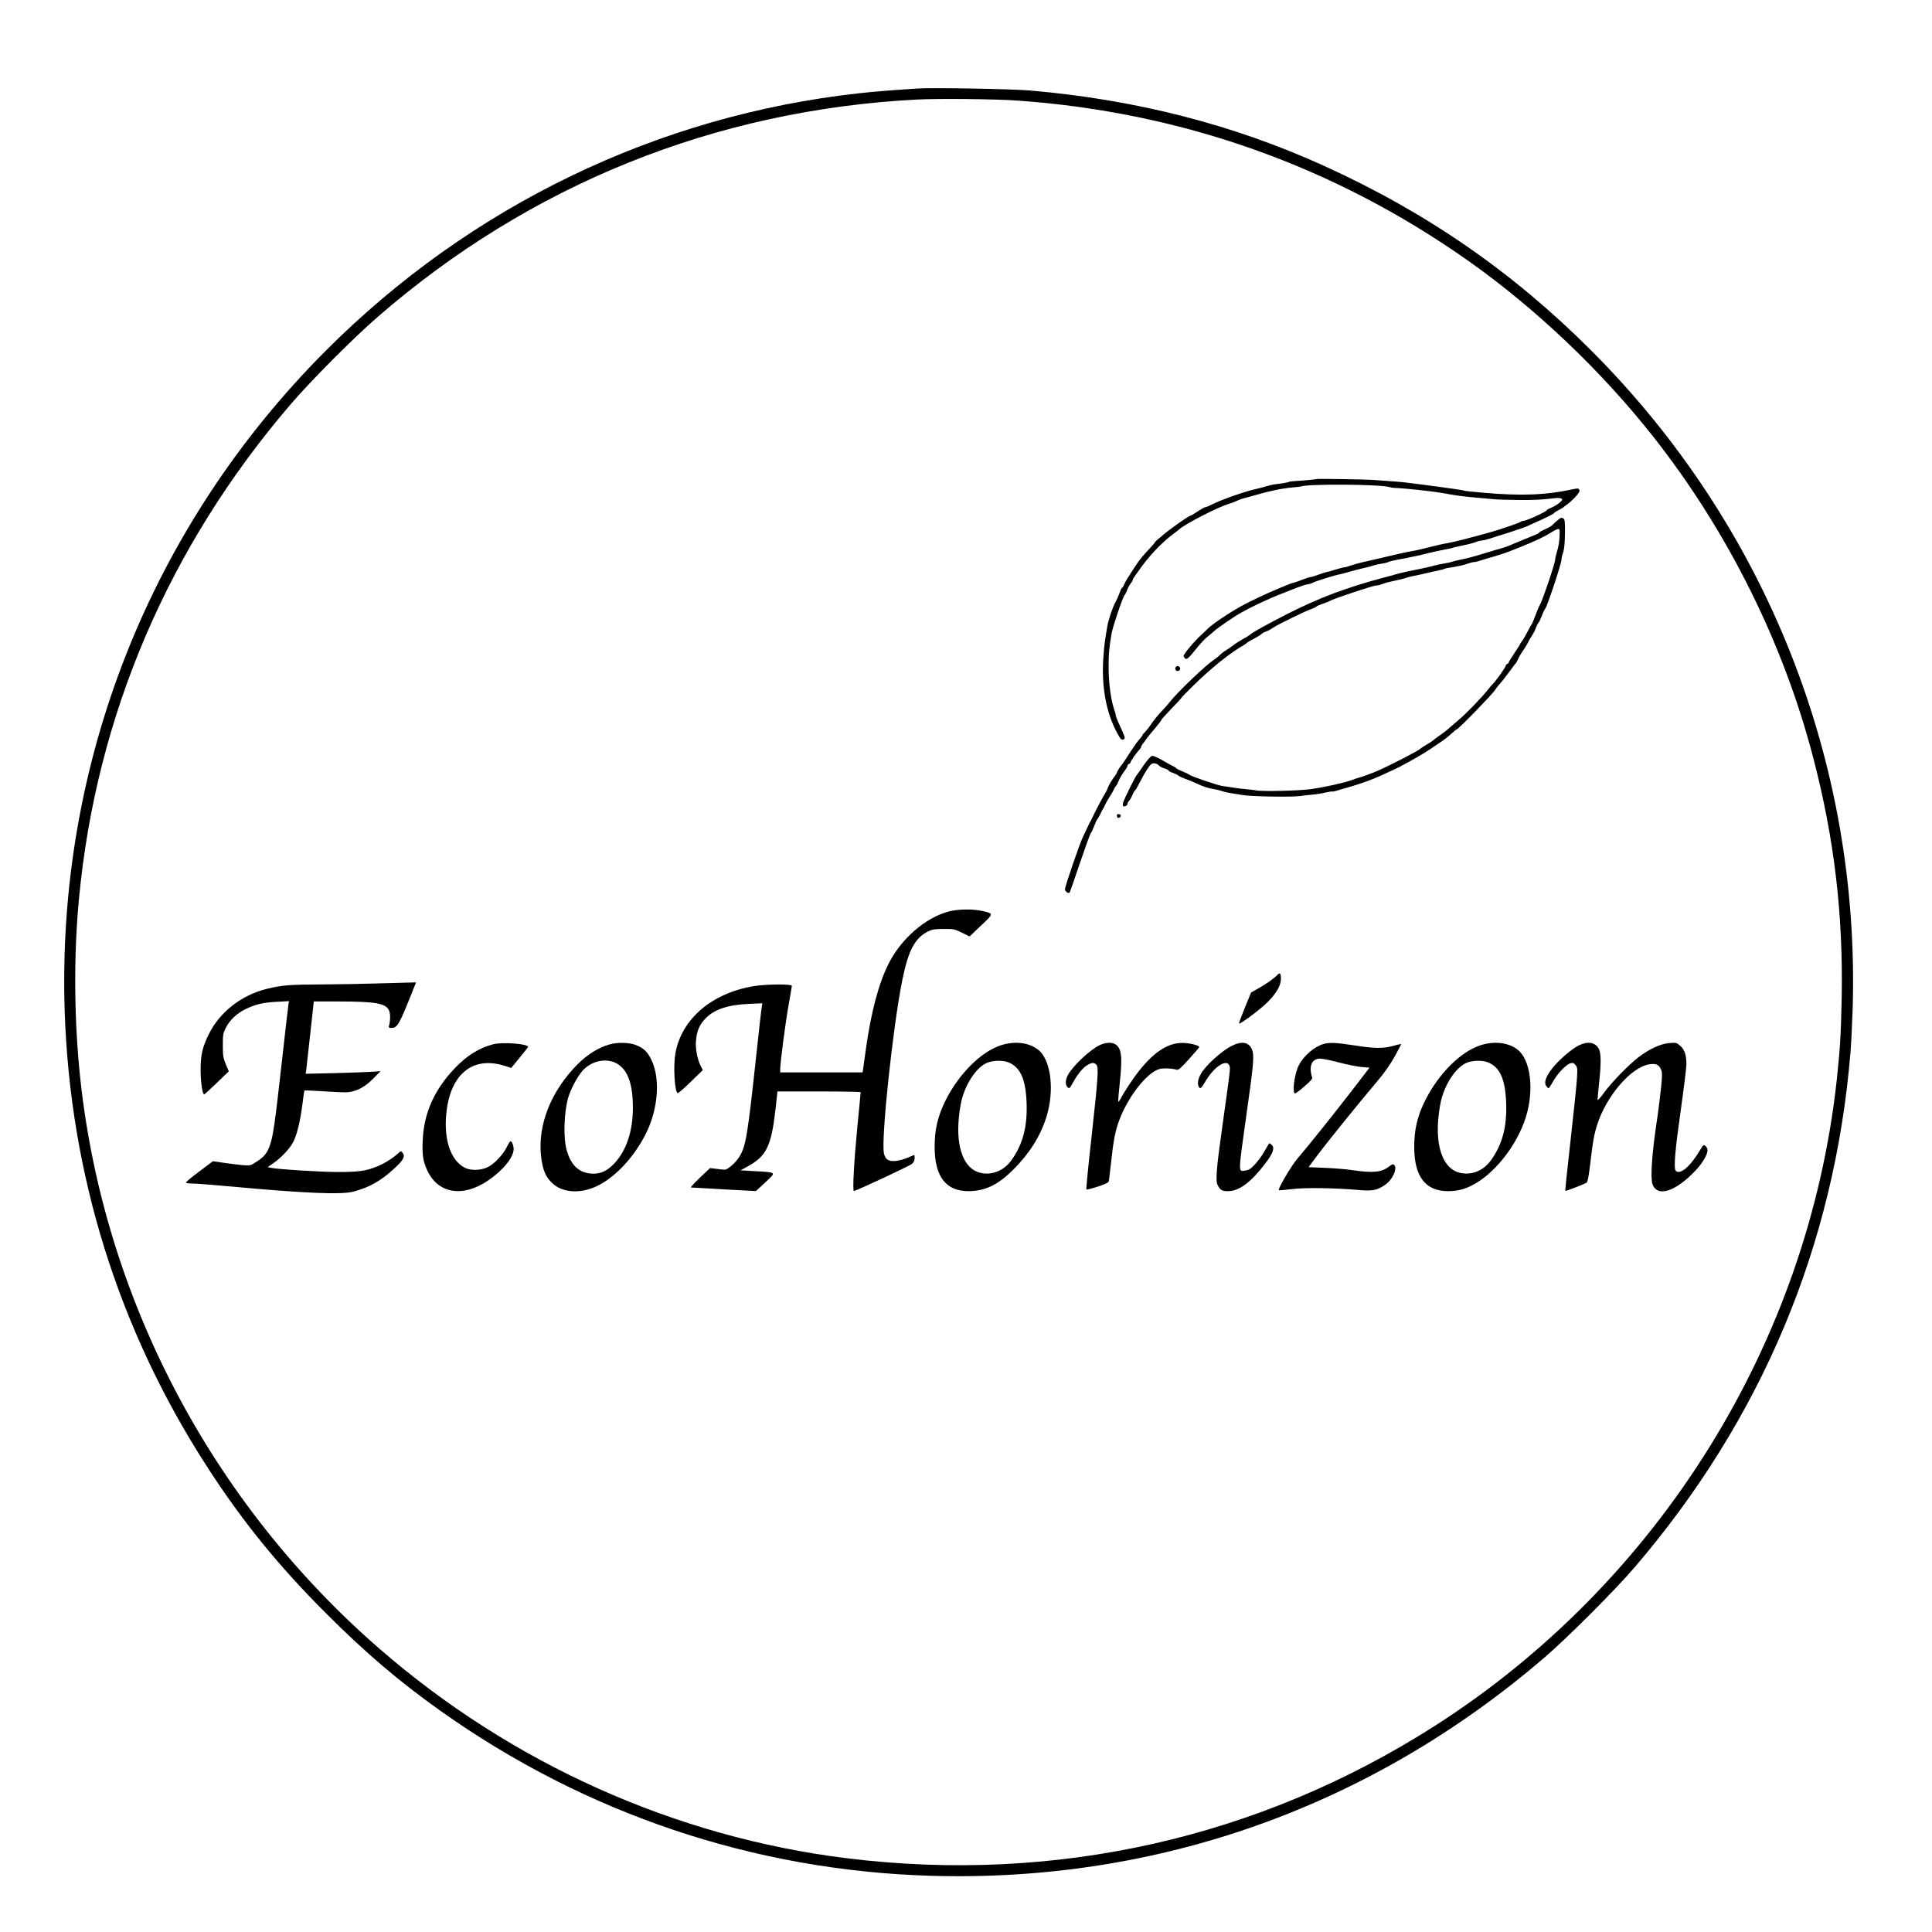 <?xml version="1.0" standalone="no"?>
<!DOCTYPE svg PUBLIC "-//W3C//DTD SVG 20010904//EN"
 "http://www.w3.org/TR/2001/REC-SVG-20010904/DTD/svg10.dtd">
<svg version="1.0" xmlns="http://www.w3.org/2000/svg"
 width="1825pt" height="1825pt" viewBox="0 0 1825 1825"
 preserveAspectRatio="xMidYMid meet">
<g transform="translate(0,1825) scale(0.1,-0.1)"
fill="#000000" stroke="none">
<path d="M8670 17414 c-302 -20 -400 -28 -555 -45 -1903 -210 -3669 -1062
-5035 -2429 -1660 -1662 -2545 -3898 -2469 -6238 50 -1543 506 -3007 1340
-4299 335 -520 679 -944 1134 -1398 368 -368 686 -639 1076 -916 1370 -973
2961 -1508 4629 -1558 2145 -64 4154 650 5795 2058 220 188 670 639 856 856
1201 1402 1889 3042 2039 4865 6 74 15 253 20 397 75 2336 -812 4575 -2470
6233 -741 741 -1551 1301 -2520 1742 -856 390 -1780 627 -2780 713 -173 15
-917 28 -1060 19z m940 -114 c1558 -110 2994 -621 4260 -1514 641 -453 1262
-1044 1755 -1671 699 -890 1224 -1945 1505 -3030 197 -758 281 -1469 267
-2255 -7 -350 -15 -486 -47 -785 -272 -2481 -1680 -4743 -3795 -6097 -1658
-1060 -3582 -1494 -5550 -1252 -1622 199 -3173 894 -4424 1983 -1582 1376
-2595 3303 -2821 5366 -60 555 -66 1170 -14 1714 162 1730 848 3331 2003 4676
185 216 595 628 816 819 1440 1252 3188 1957 5100 2056 201 10 739 5 945 -10z"/>
<path d="M12438 13725 c-4 -3 -139 -16 -203 -19 -28 -1 -55 -5 -60 -8 -10 -6
-82 -18 -137 -23 -14 -2 -48 -10 -75 -18 -26 -8 -73 -21 -103 -27 -101 -22
-335 -105 -411 -145 -26 -14 -53 -25 -60 -25 -8 0 -41 -18 -74 -40 -33 -22
-63 -40 -67 -40 -17 0 -205 -133 -269 -190 -9 -8 -28 -24 -42 -35 -14 -11 -26
-23 -27 -27 0 -4 -29 -37 -65 -75 -36 -37 -82 -93 -102 -123 -19 -30 -52 -80
-72 -110 -20 -30 -43 -70 -50 -87 -7 -18 -16 -33 -20 -33 -4 0 -16 -24 -26
-52 -10 -29 -27 -67 -37 -84 -25 -42 -68 -168 -78 -229 -23 -136 -30 -188 -36
-275 -23 -289 23 -543 134 -744 29 -52 39 -61 60 -48 13 9 9 22 -52 154 -14
31 -26 63 -26 71 0 8 -7 34 -16 58 -30 85 -52 250 -52 394 0 128 4 178 28 320
11 65 105 343 123 364 8 9 19 31 25 49 6 18 20 45 32 59 11 14 20 30 20 35 0
6 8 20 18 33 9 12 24 33 32 45 91 134 218 270 330 354 30 22 57 43 60 46 47
47 368 212 470 241 19 6 54 19 76 29 23 11 55 22 70 25 16 4 65 17 109 30 138
40 247 62 350 71 33 2 66 7 74 9 68 25 734 21 831 -5 19 -5 44 -9 55 -9 26 1
196 -15 295 -27 25 -3 59 -7 75 -9 17 -2 55 -8 85 -13 98 -18 184 -31 255 -37
144 -13 161 -15 220 -20 33 -4 139 -7 235 -8 157 -1 219 2 355 18 22 3 47 0
55 -5 13 -9 9 -15 -20 -40 -19 -16 -54 -37 -77 -46 -24 -9 -43 -20 -43 -24 0
-12 -191 -100 -218 -100 -10 0 -22 -4 -28 -9 -9 -9 -180 -68 -274 -95 -199
-56 -355 -96 -420 -107 -40 -6 -88 -18 -260 -60 -25 -6 -58 -13 -74 -15 -29
-4 -176 -37 -331 -74 -44 -11 -105 -24 -135 -31 -30 -7 -79 -20 -108 -30 -29
-11 -56 -18 -60 -17 -4 1 -41 -9 -82 -21 -41 -13 -85 -25 -97 -27 -13 -3 -46
-13 -74 -24 -27 -11 -57 -20 -66 -20 -9 0 -44 -11 -79 -25 -34 -14 -70 -26
-80 -28 -11 -2 -32 -9 -47 -15 -16 -7 -52 -21 -80 -33 -124 -51 -289 -128
-377 -177 -123 -69 -277 -174 -316 -215 -12 -12 -34 -34 -50 -48 -71 -64 -174
-186 -174 -207 0 -5 7 -15 15 -22 16 -14 32 1 120 110 29 36 70 79 91 95 21
17 48 39 60 51 19 18 77 60 189 135 98 65 313 169 485 234 19 7 70 27 112 44
43 17 87 31 98 31 12 0 34 7 51 16 30 15 211 72 259 80 14 3 54 13 90 24 36
10 88 24 115 30 75 18 77 18 115 30 19 6 53 13 74 16 22 3 47 9 57 14 9 5 52
16 95 24 116 21 232 46 289 62 28 7 88 20 133 29 46 8 87 17 91 19 4 3 51 14
104 25 54 11 105 25 116 30 10 6 34 12 53 14 19 2 57 11 84 20 27 9 107 35
179 57 71 23 148 49 170 59 22 11 87 40 145 66 58 27 107 52 108 57 2 5 23 18
45 30 23 11 44 24 47 27 3 4 16 15 30 24 48 33 120 110 120 128 0 25 -11 29
-56 19 -254 -56 -486 -66 -844 -35 -140 12 -186 17 -194 22 -7 5 -385 56 -571
78 -27 3 -71 6 -290 22 -77 5 -523 12 -527 8z"/>
<path d="M14716 13338 c-16 -13 -38 -33 -49 -45 -11 -12 -44 -31 -73 -43 -30
-13 -54 -26 -54 -30 0 -4 -19 -15 -42 -24 -47 -19 -170 -69 -233 -96 -22 -10
-51 -20 -65 -24 -23 -6 -100 -29 -255 -76 -33 -10 -94 -26 -137 -34 -42 -9
-87 -20 -100 -25 -12 -4 -45 -11 -73 -15 -27 -4 -73 -14 -101 -22 -28 -8 -84
-21 -125 -29 -100 -19 -164 -33 -224 -50 -27 -8 -77 -22 -110 -30 -360 -96
-609 -190 -910 -342 -181 -92 -324 -171 -350 -193 -11 -10 -42 -30 -70 -44
-27 -15 -70 -42 -95 -61 -25 -19 -58 -42 -74 -51 -16 -9 -38 -26 -50 -38 -11
-13 -38 -34 -59 -48 -82 -55 -346 -308 -418 -400 -18 -24 -50 -59 -69 -79 -34
-33 -86 -98 -120 -149 -8 -13 -27 -36 -42 -52 -16 -16 -28 -32 -28 -36 0 -4
-13 -20 -28 -37 -15 -16 -45 -57 -66 -90 -63 -97 -91 -140 -96 -145 -13 -13
-50 -70 -50 -78 0 -4 -7 -17 -15 -27 -32 -42 -63 -94 -70 -116 -4 -13 -14 -35
-23 -49 -23 -36 -99 -179 -117 -220 -9 -19 -20 -42 -25 -50 -6 -8 -17 -31 -25
-50 -9 -19 -29 -62 -45 -95 -33 -68 -170 -467 -170 -496 0 -21 35 -44 45 -29
3 5 46 130 96 277 50 147 96 275 103 283 7 8 21 38 31 65 10 28 23 57 30 65 7
8 20 31 29 50 8 19 20 42 26 50 5 8 15 26 20 40 6 14 24 45 40 70 16 25 35 56
40 70 6 14 17 32 25 40 7 8 16 26 20 39 7 22 38 74 70 116 8 10 15 24 15 31 0
7 7 14 15 18 8 3 15 10 15 16 0 11 56 91 85 121 8 9 15 20 15 26 0 5 8 19 18
31 9 11 24 30 32 43 8 12 31 41 50 63 19 22 38 45 43 51 4 5 16 21 27 34 11
13 20 27 20 31 0 3 43 51 95 105 52 54 95 100 95 103 0 7 185 189 245 240 74
64 112 96 127 107 7 6 40 31 73 56 33 25 83 59 110 75 28 15 56 34 64 42 7 7
36 24 65 38 28 15 60 34 71 44 11 10 31 21 45 25 14 4 43 20 65 35 47 32 314
162 367 179 21 7 40 16 43 21 3 5 29 16 58 26 28 9 61 22 72 29 11 7 81 33
155 58 210 70 265 87 287 87 11 0 36 7 56 15 19 8 70 21 113 30 44 9 90 20
104 26 14 5 48 14 75 19 28 5 79 16 115 25 36 9 86 20 112 25 27 5 52 12 58
15 5 3 22 8 37 10 81 12 143 25 182 39 24 9 52 16 62 16 10 0 38 6 61 14 24 8
84 26 133 40 97 29 118 37 240 86 136 54 238 102 290 136 28 18 59 34 70 36
19 3 20 -2 17 -69 -1 -40 -11 -101 -22 -135 -11 -35 -20 -73 -20 -86 0 -31
-117 -380 -142 -422 -11 -19 -31 -66 -45 -105 -14 -38 -29 -74 -33 -80 -5 -5
-25 -41 -45 -80 -20 -38 -43 -77 -51 -86 -8 -8 -14 -18 -14 -22 0 -3 -25 -43
-55 -87 -30 -44 -55 -85 -55 -90 0 -6 -5 -10 -10 -10 -6 0 -15 -12 -20 -26
-10 -25 -88 -134 -119 -165 -9 -8 -27 -30 -41 -48 -60 -77 -209 -231 -285
-295 -27 -22 -57 -48 -66 -56 -31 -30 -65 -56 -111 -88 -26 -18 -52 -38 -60
-45 -7 -7 -35 -26 -63 -41 -27 -16 -52 -33 -55 -36 -12 -17 -274 -153 -415
-215 -42 -18 -135 -52 -165 -60 -14 -3 -47 -15 -75 -25 -72 -26 -262 -68 -389
-85 -111 -15 -457 -23 -511 -11 -16 3 -57 8 -90 11 -33 2 -89 9 -125 15 -36 6
-81 13 -100 15 -42 4 -299 92 -320 109 -8 7 -36 20 -62 30 -26 10 -50 22 -54
27 -3 5 -20 16 -37 24 -18 8 -50 26 -72 39 -52 32 -104 56 -121 56 -14 0 -61
-56 -109 -130 -17 -25 -33 -47 -36 -50 -13 -11 -118 -223 -129 -260 -5 -16 -5
-32 0 -35 13 -8 40 6 40 20 0 8 6 20 14 28 8 8 22 31 31 53 9 21 19 41 24 44
8 5 19 24 61 105 34 67 79 136 95 147 18 14 52 8 69 -10 9 -11 34 -24 56 -31
22 -6 40 -16 40 -21 0 -4 17 -14 38 -20 20 -7 44 -19 53 -26 8 -8 40 -22 70
-33 30 -10 84 -33 120 -50 37 -18 94 -36 128 -42 33 -5 73 -14 88 -20 16 -6
51 -15 78 -19 28 -5 82 -14 120 -20 84 -14 456 -21 540 -10 33 5 89 11 125 14
36 3 91 12 122 20 32 7 59 11 62 9 2 -2 26 2 52 11 27 8 83 24 124 36 102 30
193 63 265 95 90 40 188 86 205 96 8 5 40 22 70 38 67 36 164 93 205 121 17
11 54 36 83 56 56 37 72 49 131 101 20 18 38 33 41 33 15 0 331 325 361 370
15 23 38 52 71 89 7 8 36 47 65 85 29 39 57 77 63 83 6 7 15 24 20 37 5 14 24
47 42 73 19 26 39 59 46 73 12 26 25 48 52 90 9 14 22 40 28 59 7 19 18 42 26
50 7 9 21 39 31 66 10 28 25 57 32 66 19 22 153 427 153 461 0 14 5 39 11 55
15 39 22 101 22 221 1 80 -3 106 -14 113 -20 12 -21 12 -53 -13z"/>
<path d="M11104 11945 c-4 -9 -2 -21 4 -27 15 -15 44 -1 40 19 -4 23 -36 29
-44 8z"/>
<path d="M10550 10546 c0 -8 4 -17 8 -20 13 -8 35 11 28 23 -10 16 -36 14 -36
-3z"/>
<path d="M8962 9640 c-220 -58 -451 -258 -569 -495 -93 -184 -165 -458 -213
-800 -11 -82 -23 -167 -26 -187 l-6 -38 -389 0 -389 0 0 28 c0 65 52 461 80
612 16 91 30 171 30 178 0 18 -241 16 -358 -3 -397 -65 -683 -309 -742 -634
-21 -119 -8 -359 21 -377 5 -3 61 45 124 107 l114 111 -20 39 c-33 66 -52 166
-44 244 8 90 34 148 92 207 82 84 210 126 406 135 l128 6 -5 -34 c-4 -19 -29
-241 -56 -494 -79 -727 -94 -817 -154 -919 -32 -55 -112 -126 -140 -125 -12 0
-48 4 -80 8 l-59 7 -95 -90 c-52 -50 -90 -91 -86 -93 5 -1 145 -9 312 -18
l303 -16 89 83 c105 98 110 93 -100 105 l-135 8 61 33 c186 101 230 192 271
555 l17 157 393 0 c216 0 393 -3 393 -7 0 -5 -13 -146 -30 -314 -33 -342 -48
-619 -34 -619 21 0 529 237 550 257 15 14 24 33 24 53 0 16 -2 30 -4 30 -2 0
-30 -12 -62 -26 -33 -14 -84 -28 -114 -31 -67 -5 -97 14 -110 72 -29 129 85
1203 174 1640 57 280 119 395 245 458 39 18 63 22 147 22 95 0 104 -2 172 -36
l71 -35 108 103 c122 115 122 112 11 138 -91 20 -226 18 -316 -5z"/>
<path d="M12064 9039 c-28 -31 -106 -86 -180 -127 l-66 -37 -59 -144 c-32 -79
-57 -146 -55 -149 10 -10 196 129 266 198 87 85 130 161 130 226 0 51 -11 61
-36 33z"/>
<path d="M3555 8960 c-115 -4 -345 -8 -510 -9 -312 -1 -382 -7 -525 -42 -237
-58 -442 -217 -545 -423 -63 -127 -79 -196 -80 -341 0 -116 18 -239 35 -233 4
2 58 51 119 110 l112 108 -28 67 c-25 61 -28 80 -28 178 0 102 2 114 29 168
37 72 103 134 186 175 93 45 169 63 298 69 l112 6 -5 -29 c-3 -16 -32 -270
-65 -564 -63 -564 -80 -682 -110 -767 -26 -74 -54 -110 -124 -155 -61 -40 -61
-40 -136 -34 -41 4 -121 14 -177 22 l-102 15 -130 -98 c-71 -53 -128 -100
-125 -105 3 -4 32 -8 65 -8 32 0 179 -11 327 -25 726 -67 1078 -82 1192 -51
155 42 264 105 394 227 82 77 96 108 66 144 -12 14 -17 12 -44 -14 -43 -40
-134 -97 -197 -121 -105 -42 -175 -51 -364 -51 -171 0 -561 25 -634 39 l-33 7
55 38 c78 54 164 147 192 210 34 74 61 189 81 342 9 72 18 132 20 134 2 2 95
-2 206 -9 182 -12 209 -11 258 3 70 20 130 60 200 133 l55 56 -80 -6 c-44 -3
-203 -9 -354 -13 l-274 -6 6 39 c3 21 20 175 38 342 l33 302 225 0 c367 0 462
-18 488 -91 12 -31 10 -96 -3 -141 -4 -14 1 -18 23 -18 58 0 74 29 216 388
l17 42 -83 -2 c-45 -1 -176 -5 -292 -8z"/>
<path d="M4660 8386 c-135 -35 -252 -108 -367 -230 -192 -202 -289 -422 -300
-677 -6 -138 3 -199 43 -285 102 -219 334 -258 572 -97 140 94 241 217 244
296 1 33 -16 77 -30 77 -4 0 -20 -25 -35 -56 -37 -74 -120 -161 -182 -190 -65
-31 -159 -33 -214 -5 -140 72 -206 283 -171 548 47 349 255 507 547 415 l62
-20 78 95 c43 52 79 98 81 102 11 30 -235 50 -328 27z"/>
<path d="M5760 8385 c-107 -30 -209 -94 -303 -187 -252 -254 -379 -572 -346
-870 14 -123 41 -191 99 -248 94 -95 260 -110 418 -39 177 80 360 274 475 504
114 230 136 515 51 692 -38 80 -74 113 -154 144 -59 22 -170 24 -240 4z m61
-178 c97 -52 147 -165 156 -358 12 -248 -48 -453 -172 -587 -79 -85 -158 -113
-260 -92 -93 19 -158 92 -192 215 -33 119 -26 354 14 495 21 76 87 200 134
254 82 93 221 125 320 73z"/>
<path d="M9454 8376 c-187 -61 -397 -270 -522 -521 -75 -152 -104 -275 -103
-444 1 -276 107 -413 319 -413 158 1 280 59 427 207 151 151 252 312 309 492
80 256 44 545 -80 639 -87 67 -220 82 -350 40z m74 -162 c109 -45 160 -156
169 -372 10 -231 -34 -400 -143 -552 -70 -97 -179 -143 -288 -120 -158 33
-238 234 -208 528 6 65 21 150 33 188 46 152 139 282 229 323 55 25 155 28
208 5z"/>
<path d="M10383 8375 c-95 -48 -254 -199 -297 -283 -21 -41 -24 -86 -6 -107
19 -23 24 -19 55 38 43 78 92 139 133 164 44 27 65 29 88 6 23 -24 18 -110
-46 -690 -30 -266 -51 -485 -48 -489 4 -3 52 9 108 27 78 26 102 38 105 54 2
11 11 88 20 170 22 210 39 297 75 396 79 219 257 450 376 489 35 12 126 9 169
-5 16 -5 38 14 115 99 52 58 96 109 98 114 4 13 -60 33 -129 39 -149 13 -287
-70 -443 -267 -52 -66 -139 -197 -170 -258 -10 -19 -20 -32 -22 -29 -3 3 2 72
11 153 29 268 22 347 -37 388 -33 24 -97 20 -155 -9z"/>
<path d="M11634 8370 c-96 -48 -252 -190 -293 -269 -23 -42 -30 -81 -21 -107
14 -36 25 -30 60 30 80 141 198 225 231 165 13 -26 14 -21 -57 -524 -65 -461
-74 -567 -51 -611 23 -46 41 -56 96 -56 94 1 189 63 301 197 116 138 148 205
115 238 -9 10 -19 17 -23 17 -4 0 -24 -32 -45 -70 -21 -39 -62 -96 -90 -126
-43 -46 -59 -56 -93 -61 -69 -9 -70 -45 12 542 68 477 73 551 49 604 -30 68
-96 79 -191 31z"/>
<path d="M12495 8386 c-85 -27 -182 -112 -226 -198 -36 -71 -60 -217 -43 -262
4 -12 26 2 90 57 68 58 83 76 78 92 -33 105 -2 175 76 175 22 0 102 -16 177
-36 76 -20 172 -39 214 -43 l76 -6 -166 -216 c-182 -236 -422 -535 -516 -644
-55 -63 -187 -288 -175 -298 3 -2 57 2 120 10 126 16 396 12 623 -7 143 -13
184 -5 261 48 72 50 119 155 85 189 -9 9 -21 5 -48 -16 -70 -55 -151 -63 -341
-35 -58 9 -176 19 -262 22 l-157 7 82 110 c97 130 391 493 554 686 82 96 133
169 178 250 35 63 62 115 60 117 -1 1 -36 -6 -76 -18 -96 -26 -173 -25 -366 5
-175 27 -238 30 -298 11z"/>
<path d="M13984 8376 c-187 -61 -395 -268 -522 -522 -73 -145 -104 -277 -103
-443 1 -276 107 -413 319 -413 87 1 149 15 225 54 212 106 427 378 510 644 81
259 46 545 -79 640 -87 67 -220 82 -350 40z m74 -162 c109 -45 160 -156 169
-372 10 -231 -34 -400 -143 -552 -70 -97 -179 -143 -288 -120 -158 33 -238
234 -208 528 6 65 21 150 33 188 46 152 139 282 229 323 55 25 155 28 208 5z"/>
<path d="M14912 8374 c-69 -34 -196 -145 -254 -222 -57 -76 -74 -126 -53 -159
9 -13 19 -23 23 -23 4 0 22 28 41 62 41 75 126 164 165 174 24 6 33 3 49 -17
18 -22 19 -34 13 -129 -3 -58 -31 -319 -60 -580 -30 -261 -52 -477 -50 -479 4
-5 179 63 202 78 9 5 20 64 33 172 25 216 36 278 66 374 87 273 320 543 491
571 61 10 90 -1 109 -42 15 -31 16 -48 5 -167 -7 -72 -28 -240 -48 -372 -40
-273 -54 -490 -35 -548 43 -131 219 -75 410 129 63 66 111 149 111 190 0 11
-9 29 -19 38 -18 16 -20 15 -56 -44 -78 -129 -150 -200 -201 -200 -12 0 -25 7
-28 16 -15 40 -2 196 49 554 30 214 55 414 55 445 0 88 -17 141 -58 176 -35
31 -38 31 -105 26 -82 -7 -187 -56 -289 -133 -90 -69 -253 -236 -323 -332 -33
-45 -61 -78 -63 -73 -2 5 4 72 12 150 22 199 21 297 -4 339 -36 58 -104 68
-188 26z"/>
</g>
</svg>
